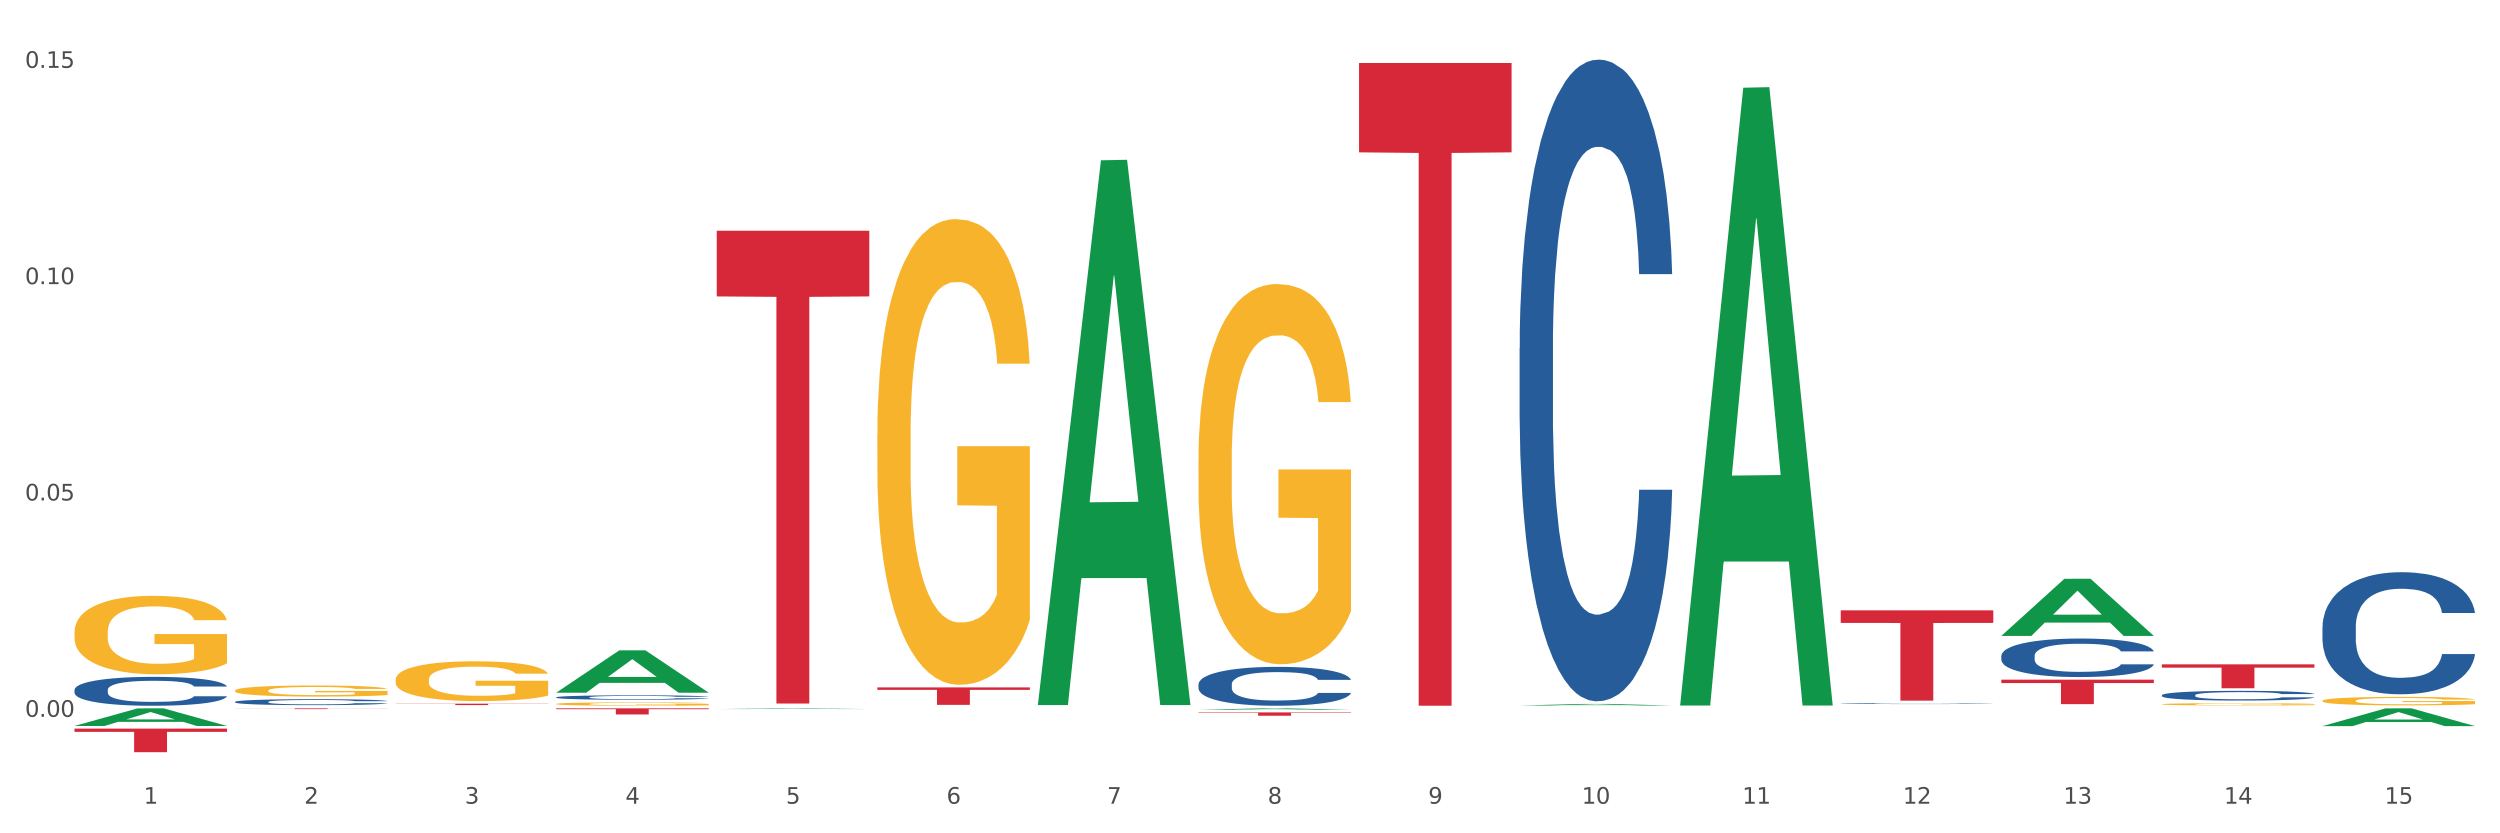 <?xml version="1.0" encoding="utf-8" standalone="no"?>
<!DOCTYPE svg PUBLIC "-//W3C//DTD SVG 1.1//EN"
  "http://www.w3.org/Graphics/SVG/1.1/DTD/svg11.dtd">
<svg xmlns:xlink="http://www.w3.org/1999/xlink" width="1080pt" height="360pt" viewBox="0 0 1080 360" xmlns="http://www.w3.org/2000/svg" version="1.1">
 <rect x="0" y="0" width="1080" height="360" fill="#333333" stroke="none"/>
 <defs>
  <style type="text/css">*{stroke-linejoin: round; stroke-linecap: butt}</style>
 </defs>
 <g id="figure_1">
  <g id="patch_1">
   <path d="M 0 360 
L 1080 360 
L 1080 0 
L 0 0 
z
" style="fill: #ffffff; stroke: #ffffff; stroke-linejoin: miter"/>
  </g>
  <g id="axes_1">
   <g id="matplotlib.axis_1">
    <g id="xtick_1">
     <g id="text_1">
      <!-- 1 -->
      <g style="fill: #4d4d4d" transform="translate(62.07 347.204) scale(0.096 -0.096)">
       <defs>
        <path id="DejaVuSans-31" d="M 794 531 
L 1825 531 
L 1825 4091 
L 703 3866 
L 703 4441 
L 1819 4666 
L 2450 4666 
L 2450 531 
L 3481 531 
L 3481 0 
L 794 0 
L 794 531 
z
" transform="scale(0.016)"/>
       </defs>
       <use xlink:href="#DejaVuSans-31"/>
      </g>
     </g>
    </g>
    <g id="xtick_2">
     <g id="text_2">
      <!-- 2 -->
      <g style="fill: #4d4d4d" transform="translate(131.436 347.204) scale(0.096 -0.096)">
       <defs>
        <path id="DejaVuSans-32" d="M 1228 531 
L 3431 531 
L 3431 0 
L 469 0 
L 469 531 
Q 828 903 1448 1529 
Q 2069 2156 2228 2338 
Q 2531 2678 2651 2914 
Q 2772 3150 2772 3378 
Q 2772 3750 2511 3984 
Q 2250 4219 1831 4219 
Q 1534 4219 1204 4116 
Q 875 4013 500 3803 
L 500 4441 
Q 881 4594 1212 4672 
Q 1544 4750 1819 4750 
Q 2544 4750 2975 4387 
Q 3406 4025 3406 3419 
Q 3406 3131 3298 2873 
Q 3191 2616 2906 2266 
Q 2828 2175 2409 1742 
Q 1991 1309 1228 531 
z
" transform="scale(0.016)"/>
       </defs>
       <use xlink:href="#DejaVuSans-32"/>
      </g>
     </g>
    </g>
    <g id="xtick_3">
     <g id="text_3">
      <!-- 3 -->
      <g style="fill: #4d4d4d" transform="translate(200.802 347.204) scale(0.096 -0.096)">
       <defs>
        <path id="DejaVuSans-33" d="M 2597 2516 
Q 3050 2419 3304 2112 
Q 3559 1806 3559 1356 
Q 3559 666 3084 287 
Q 2609 -91 1734 -91 
Q 1441 -91 1130 -33 
Q 819 25 488 141 
L 488 750 
Q 750 597 1062 519 
Q 1375 441 1716 441 
Q 2309 441 2620 675 
Q 2931 909 2931 1356 
Q 2931 1769 2642 2001 
Q 2353 2234 1838 2234 
L 1294 2234 
L 1294 2753 
L 1863 2753 
Q 2328 2753 2575 2939 
Q 2822 3125 2822 3475 
Q 2822 3834 2567 4026 
Q 2313 4219 1838 4219 
Q 1578 4219 1281 4162 
Q 984 4106 628 3988 
L 628 4550 
Q 988 4650 1302 4700 
Q 1616 4750 1894 4750 
Q 2613 4750 3031 4423 
Q 3450 4097 3450 3541 
Q 3450 3153 3228 2886 
Q 3006 2619 2597 2516 
z
" transform="scale(0.016)"/>
       </defs>
       <use xlink:href="#DejaVuSans-33"/>
      </g>
     </g>
    </g>
    <g id="xtick_4">
     <g id="text_4">
      <!-- 4 -->
      <g style="fill: #4d4d4d" transform="translate(270.169 347.204) scale(0.096 -0.096)">
       <defs>
        <path id="DejaVuSans-34" d="M 2419 4116 
L 825 1625 
L 2419 1625 
L 2419 4116 
z
M 2253 4666 
L 3047 4666 
L 3047 1625 
L 3713 1625 
L 3713 1100 
L 3047 1100 
L 3047 0 
L 2419 0 
L 2419 1100 
L 313 1100 
L 313 1709 
L 2253 4666 
z
" transform="scale(0.016)"/>
       </defs>
       <use xlink:href="#DejaVuSans-34"/>
      </g>
     </g>
    </g>
    <g id="xtick_5">
     <g id="text_5">
      <!-- 5 -->
      <g style="fill: #4d4d4d" transform="translate(339.535 347.204) scale(0.096 -0.096)">
       <defs>
        <path id="DejaVuSans-35" d="M 691 4666 
L 3169 4666 
L 3169 4134 
L 1269 4134 
L 1269 2991 
Q 1406 3038 1543 3061 
Q 1681 3084 1819 3084 
Q 2600 3084 3056 2656 
Q 3513 2228 3513 1497 
Q 3513 744 3044 326 
Q 2575 -91 1722 -91 
Q 1428 -91 1123 -41 
Q 819 9 494 109 
L 494 744 
Q 775 591 1075 516 
Q 1375 441 1709 441 
Q 2250 441 2565 725 
Q 2881 1009 2881 1497 
Q 2881 1984 2565 2268 
Q 2250 2553 1709 2553 
Q 1456 2553 1204 2497 
Q 953 2441 691 2322 
L 691 4666 
z
" transform="scale(0.016)"/>
       </defs>
       <use xlink:href="#DejaVuSans-35"/>
      </g>
     </g>
    </g>
    <g id="xtick_6">
     <g id="text_6">
      <!-- 6 -->
      <g style="fill: #4d4d4d" transform="translate(408.901 347.204) scale(0.096 -0.096)">
       <defs>
        <path id="DejaVuSans-36" d="M 2113 2584 
Q 1688 2584 1439 2293 
Q 1191 2003 1191 1497 
Q 1191 994 1439 701 
Q 1688 409 2113 409 
Q 2538 409 2786 701 
Q 3034 994 3034 1497 
Q 3034 2003 2786 2293 
Q 2538 2584 2113 2584 
z
M 3366 4563 
L 3366 3988 
Q 3128 4100 2886 4159 
Q 2644 4219 2406 4219 
Q 1781 4219 1451 3797 
Q 1122 3375 1075 2522 
Q 1259 2794 1537 2939 
Q 1816 3084 2150 3084 
Q 2853 3084 3261 2657 
Q 3669 2231 3669 1497 
Q 3669 778 3244 343 
Q 2819 -91 2113 -91 
Q 1303 -91 875 529 
Q 447 1150 447 2328 
Q 447 3434 972 4092 
Q 1497 4750 2381 4750 
Q 2619 4750 2861 4703 
Q 3103 4656 3366 4563 
z
" transform="scale(0.016)"/>
       </defs>
       <use xlink:href="#DejaVuSans-36"/>
      </g>
     </g>
    </g>
    <g id="xtick_7">
     <g id="text_7">
      <!-- 7 -->
      <g style="fill: #4d4d4d" transform="translate(478.267 347.204) scale(0.096 -0.096)">
       <defs>
        <path id="DejaVuSans-37" d="M 525 4666 
L 3525 4666 
L 3525 4397 
L 1831 0 
L 1172 0 
L 2766 4134 
L 525 4134 
L 525 4666 
z
" transform="scale(0.016)"/>
       </defs>
       <use xlink:href="#DejaVuSans-37"/>
      </g>
     </g>
    </g>
    <g id="xtick_8">
     <g id="text_8">
      <!-- 8 -->
      <g style="fill: #4d4d4d" transform="translate(547.634 347.204) scale(0.096 -0.096)">
       <defs>
        <path id="DejaVuSans-38" d="M 2034 2216 
Q 1584 2216 1326 1975 
Q 1069 1734 1069 1313 
Q 1069 891 1326 650 
Q 1584 409 2034 409 
Q 2484 409 2743 651 
Q 3003 894 3003 1313 
Q 3003 1734 2745 1975 
Q 2488 2216 2034 2216 
z
M 1403 2484 
Q 997 2584 770 2862 
Q 544 3141 544 3541 
Q 544 4100 942 4425 
Q 1341 4750 2034 4750 
Q 2731 4750 3128 4425 
Q 3525 4100 3525 3541 
Q 3525 3141 3298 2862 
Q 3072 2584 2669 2484 
Q 3125 2378 3379 2068 
Q 3634 1759 3634 1313 
Q 3634 634 3220 271 
Q 2806 -91 2034 -91 
Q 1263 -91 848 271 
Q 434 634 434 1313 
Q 434 1759 690 2068 
Q 947 2378 1403 2484 
z
M 1172 3481 
Q 1172 3119 1398 2916 
Q 1625 2713 2034 2713 
Q 2441 2713 2670 2916 
Q 2900 3119 2900 3481 
Q 2900 3844 2670 4047 
Q 2441 4250 2034 4250 
Q 1625 4250 1398 4047 
Q 1172 3844 1172 3481 
z
" transform="scale(0.016)"/>
       </defs>
       <use xlink:href="#DejaVuSans-38"/>
      </g>
     </g>
    </g>
    <g id="xtick_9">
     <g id="text_9">
      <!-- 9 -->
      <g style="fill: #4d4d4d" transform="translate(617 347.204) scale(0.096 -0.096)">
       <defs>
        <path id="DejaVuSans-39" d="M 703 97 
L 703 672 
Q 941 559 1184 500 
Q 1428 441 1663 441 
Q 2288 441 2617 861 
Q 2947 1281 2994 2138 
Q 2813 1869 2534 1725 
Q 2256 1581 1919 1581 
Q 1219 1581 811 2004 
Q 403 2428 403 3163 
Q 403 3881 828 4315 
Q 1253 4750 1959 4750 
Q 2769 4750 3195 4129 
Q 3622 3509 3622 2328 
Q 3622 1225 3098 567 
Q 2575 -91 1691 -91 
Q 1453 -91 1209 -44 
Q 966 3 703 97 
z
M 1959 2075 
Q 2384 2075 2632 2365 
Q 2881 2656 2881 3163 
Q 2881 3666 2632 3958 
Q 2384 4250 1959 4250 
Q 1534 4250 1286 3958 
Q 1038 3666 1038 3163 
Q 1038 2656 1286 2365 
Q 1534 2075 1959 2075 
z
" transform="scale(0.016)"/>
       </defs>
       <use xlink:href="#DejaVuSans-39"/>
      </g>
     </g>
    </g>
    <g id="xtick_10">
     <g id="text_10">
      <!-- 10 -->
      <g style="fill: #4d4d4d" transform="translate(683.312 347.204) scale(0.096 -0.096)">
       <defs>
        <path id="DejaVuSans-30" d="M 2034 4250 
Q 1547 4250 1301 3770 
Q 1056 3291 1056 2328 
Q 1056 1369 1301 889 
Q 1547 409 2034 409 
Q 2525 409 2770 889 
Q 3016 1369 3016 2328 
Q 3016 3291 2770 3770 
Q 2525 4250 2034 4250 
z
M 2034 4750 
Q 2819 4750 3233 4129 
Q 3647 3509 3647 2328 
Q 3647 1150 3233 529 
Q 2819 -91 2034 -91 
Q 1250 -91 836 529 
Q 422 1150 422 2328 
Q 422 3509 836 4129 
Q 1250 4750 2034 4750 
z
" transform="scale(0.016)"/>
       </defs>
       <use xlink:href="#DejaVuSans-31"/>
       <use xlink:href="#DejaVuSans-30" transform="translate(63.623 0)"/>
      </g>
     </g>
    </g>
    <g id="xtick_11">
     <g id="text_11">
      <!-- 11 -->
      <g style="fill: #4d4d4d" transform="translate(752.678 347.204) scale(0.096 -0.096)">
       <use xlink:href="#DejaVuSans-31"/>
       <use xlink:href="#DejaVuSans-31" transform="translate(63.623 0)"/>
      </g>
     </g>
    </g>
    <g id="xtick_12">
     <g id="text_12">
      <!-- 12 -->
      <g style="fill: #4d4d4d" transform="translate(822.044 347.204) scale(0.096 -0.096)">
       <use xlink:href="#DejaVuSans-31"/>
       <use xlink:href="#DejaVuSans-32" transform="translate(63.623 0)"/>
      </g>
     </g>
    </g>
    <g id="xtick_13">
     <g id="text_13">
      <!-- 13 -->
      <g style="fill: #4d4d4d" transform="translate(891.411 347.204) scale(0.096 -0.096)">
       <use xlink:href="#DejaVuSans-31"/>
       <use xlink:href="#DejaVuSans-33" transform="translate(63.623 0)"/>
      </g>
     </g>
    </g>
    <g id="xtick_14">
     <g id="text_14">
      <!-- 14 -->
      <g style="fill: #4d4d4d" transform="translate(960.777 347.204) scale(0.096 -0.096)">
       <use xlink:href="#DejaVuSans-31"/>
       <use xlink:href="#DejaVuSans-34" transform="translate(63.623 0)"/>
      </g>
     </g>
    </g>
    <g id="xtick_15">
     <g id="text_15">
      <!-- 15 -->
      <g style="fill: #4d4d4d" transform="translate(1030.143 347.204) scale(0.096 -0.096)">
       <use xlink:href="#DejaVuSans-31"/>
       <use xlink:href="#DejaVuSans-35" transform="translate(63.623 0)"/>
      </g>
     </g>
    </g>
    <g id="xtick_16"/>
    <g id="xtick_17"/>
    <g id="xtick_18"/>
    <g id="xtick_19"/>
    <g id="xtick_20"/>
    <g id="xtick_21"/>
    <g id="xtick_22"/>
    <g id="xtick_23"/>
    <g id="xtick_24"/>
    <g id="xtick_25"/>
    <g id="xtick_26"/>
    <g id="xtick_27"/>
    <g id="xtick_28"/>
    <g id="xtick_29"/>
   </g>
   <g id="matplotlib.axis_2">
    <g id="ytick_1">
     <g id="text_16">
      <!-- 0.00 -->
      <g style="fill: #4d4d4d" transform="translate(10.8 309.656) scale(0.096 -0.096)">
       <defs>
        <path id="DejaVuSans-2e" d="M 684 794 
L 1344 794 
L 1344 0 
L 684 0 
L 684 794 
z
" transform="scale(0.016)"/>
       </defs>
       <use xlink:href="#DejaVuSans-30"/>
       <use xlink:href="#DejaVuSans-2e" transform="translate(63.623 0)"/>
       <use xlink:href="#DejaVuSans-30" transform="translate(95.41 0)"/>
       <use xlink:href="#DejaVuSans-30" transform="translate(159.033 0)"/>
      </g>
     </g>
    </g>
    <g id="ytick_2">
     <g id="text_17">
      <!-- 0.05 -->
      <g style="fill: #4d4d4d" transform="translate(10.8 216.207) scale(0.096 -0.096)">
       <use xlink:href="#DejaVuSans-30"/>
       <use xlink:href="#DejaVuSans-2e" transform="translate(63.623 0)"/>
       <use xlink:href="#DejaVuSans-30" transform="translate(95.41 0)"/>
       <use xlink:href="#DejaVuSans-35" transform="translate(159.033 0)"/>
      </g>
     </g>
    </g>
    <g id="ytick_3">
     <g id="text_18">
      <!-- 0.10 -->
      <g style="fill: #4d4d4d" transform="translate(10.8 122.757) scale(0.096 -0.096)">
       <use xlink:href="#DejaVuSans-30"/>
       <use xlink:href="#DejaVuSans-2e" transform="translate(63.623 0)"/>
       <use xlink:href="#DejaVuSans-31" transform="translate(95.41 0)"/>
       <use xlink:href="#DejaVuSans-30" transform="translate(159.033 0)"/>
      </g>
     </g>
    </g>
    <g id="ytick_4">
     <g id="text_19">
      <!-- 0.15 -->
      <g style="fill: #4d4d4d" transform="translate(10.8 29.307) scale(0.096 -0.096)">
       <use xlink:href="#DejaVuSans-30"/>
       <use xlink:href="#DejaVuSans-2e" transform="translate(63.623 0)"/>
       <use xlink:href="#DejaVuSans-31" transform="translate(95.41 0)"/>
       <use xlink:href="#DejaVuSans-35" transform="translate(159.033 0)"/>
      </g>
     </g>
    </g>
    <g id="ytick_5"/>
    <g id="ytick_6"/>
    <g id="ytick_7"/>
   </g>
   <g id="PolyCollection_1">
    <path d="M 32.175 313.609 
L 32.243 313.602 
L 59.417 306.016 
L 70.695 306.009 
L 98.073 313.623 
L 85.029 313.623 
L 79.119 311.85 
L 51.061 311.85 
L 50.857 311.879 
L 45.151 313.623 
L 32.175 313.623 
L 32.175 313.609 
L 54.594 310.792 
L 75.586 310.785 
L 65.192 307.632 
L 65.056 307.618 
L 64.92 307.639 
L 54.526 310.785 
L 54.594 310.792 
L 32.175 313.609 
z
" clip-path="url(#p2769232291)" style="fill: #109648"/>
    <path d="M 240.274 299.219 
L 240.342 299.202 
L 267.516 280.957 
L 278.793 280.94 
L 306.172 299.254 
L 293.128 299.254 
L 287.217 294.989 
L 259.16 294.989 
L 258.956 295.058 
L 253.249 299.254 
L 240.274 299.254 
L 240.274 299.219 
L 262.693 292.444 
L 283.685 292.427 
L 273.291 284.843 
L 273.155 284.809 
L 273.019 284.861 
L 262.625 292.427 
L 262.693 292.444 
L 240.274 299.219 
z
" clip-path="url(#p2769232291)" style="fill: #109648"/>
    <path d="M 309.64 306.321 
L 309.708 306.321 
L 336.882 306.033 
L 348.16 306.033 
L 375.538 306.322 
L 362.494 306.322 
L 356.584 306.255 
L 328.526 306.255 
L 328.322 306.256 
L 322.616 306.322 
L 309.64 306.322 
L 309.64 306.321 
L 332.059 306.215 
L 353.051 306.214 
L 342.657 306.095 
L 342.521 306.094 
L 342.385 306.095 
L 331.991 306.214 
L 332.059 306.215 
L 309.64 306.321 
z
" clip-path="url(#p2769232291)" style="fill: #109648"/>
    <path d="M 448.372 304.14 
L 448.44 303.918 
L 475.615 69.247 
L 486.892 69.026 
L 514.27 304.582 
L 501.227 304.582 
L 495.316 249.73 
L 467.259 249.73 
L 467.055 250.614 
L 461.348 304.582 
L 448.372 304.582 
L 448.372 304.14 
L 470.791 216.995 
L 491.783 216.774 
L 481.389 119.234 
L 481.253 118.792 
L 481.117 119.455 
L 470.723 216.774 
L 470.791 216.995 
L 448.372 304.14 
z
" clip-path="url(#p2769232291)" style="fill: #109648"/>
    <path d="M 517.739 306.637 
L 517.806 306.637 
L 544.981 306.01 
L 556.258 306.009 
L 583.636 306.638 
L 570.593 306.638 
L 564.682 306.492 
L 536.625 306.492 
L 536.421 306.494 
L 530.714 306.638 
L 517.739 306.638 
L 517.739 306.637 
L 540.157 306.404 
L 561.15 306.404 
L 550.755 306.143 
L 550.62 306.142 
L 550.484 306.144 
L 540.089 306.404 
L 540.157 306.404 
L 517.739 306.637 
z
" clip-path="url(#p2769232291)" style="fill: #109648"/>
    <path d="M 656.471 304.784 
L 656.539 304.783 
L 683.713 304.091 
L 694.991 304.09 
L 722.369 304.785 
L 709.325 304.785 
L 703.415 304.623 
L 675.357 304.623 
L 675.153 304.626 
L 669.447 304.785 
L 656.471 304.785 
L 656.471 304.784 
L 678.89 304.527 
L 699.882 304.526 
L 689.488 304.238 
L 689.352 304.237 
L 689.216 304.239 
L 678.822 304.526 
L 678.89 304.527 
L 656.471 304.784 
z
" clip-path="url(#p2769232291)" style="fill: #109648"/>
    <path d="M 725.837 304.282 
L 725.905 304.031 
L 753.08 37.897 
L 764.357 37.647 
L 791.735 304.783 
L 778.691 304.783 
L 772.781 242.577 
L 744.723 242.577 
L 744.52 243.58 
L 738.813 304.783 
L 725.837 304.783 
L 725.837 304.282 
L 748.256 205.454 
L 769.248 205.203 
L 758.854 94.586 
L 758.718 94.084 
L 758.582 94.836 
L 748.188 205.203 
L 748.256 205.454 
L 725.837 304.282 
z
" clip-path="url(#p2769232291)" style="fill: #109648"/>
    <path d="M 864.57 274.677 
L 864.638 274.654 
L 891.812 250.035 
L 903.089 250.012 
L 930.468 274.723 
L 917.424 274.723 
L 911.513 268.969 
L 883.456 268.969 
L 883.252 269.062 
L 877.545 274.723 
L 864.57 274.723 
L 864.57 274.677 
L 886.989 265.535 
L 907.981 265.512 
L 897.587 255.279 
L 897.451 255.233 
L 897.315 255.302 
L 886.921 265.512 
L 886.989 265.535 
L 864.57 274.677 
z
" clip-path="url(#p2769232291)" style="fill: #109648"/>
    <path d="M 1003.302 313.674 
L 1003.37 313.667 
L 1030.544 306.016 
L 1041.822 306.009 
L 1069.2 313.689 
L 1056.156 313.689 
L 1050.246 311.9 
L 1022.188 311.9 
L 1021.984 311.929 
L 1016.278 313.689 
L 1003.302 313.689 
L 1003.302 313.674 
L 1025.721 310.833 
L 1046.713 310.826 
L 1036.319 307.646 
L 1036.183 307.632 
L 1036.047 307.653 
L 1025.653 310.826 
L 1025.721 310.833 
L 1003.302 313.674 
z
" clip-path="url(#p2769232291)" style="fill: #109648"/>
    <path d="M 101.541 298.35 
L 101.619 298.346 
L 101.619 298.189 
L 101.775 298.053 
L 102.553 297.725 
L 103.72 297.454 
L 104.575 297.31 
L 105.431 297.192 
L 106.443 297.074 
L 107.688 296.952 
L 109.944 296.772 
L 111.344 296.68 
L 113.056 296.584 
L 116.168 296.444 
L 118.424 296.366 
L 120.758 296.3 
L 124.57 296.222 
L 127.06 296.187 
L 129.705 296.16 
L 132.895 296.143 
L 135.307 296.138 
L 140.598 296.152 
L 145.11 296.191 
L 147.289 296.222 
L 150.089 296.274 
L 151.568 296.309 
L 153.979 296.379 
L 156.469 296.471 
L 158.181 296.549 
L 160.748 296.698 
L 162.693 296.847 
L 164.483 297.03 
L 165.416 297.157 
L 166.117 297.275 
L 166.739 297.411 
L 167.361 297.625 
L 153.357 297.625 
L 152.812 297.472 
L 151.957 297.327 
L 150.712 297.188 
L 149.623 297.1 
L 147.755 296.991 
L 146.044 296.921 
L 144.254 296.868 
L 142.076 296.825 
L 140.364 296.803 
L 137.952 296.785 
L 133.206 296.79 
L 130.017 296.825 
L 127.838 296.868 
L 126.438 296.908 
L 125.193 296.952 
L 123.792 297.013 
L 122.159 297.105 
L 120.992 297.188 
L 119.825 297.292 
L 118.891 297.397 
L 118.035 297.52 
L 117.335 297.651 
L 116.79 297.786 
L 116.324 297.953 
L 115.935 298.228 
L 115.935 298.827 
L 116.09 298.962 
L 116.479 299.142 
L 116.946 299.277 
L 117.724 299.439 
L 118.424 299.548 
L 119.747 299.705 
L 121.225 299.837 
L 122.392 299.92 
L 123.559 299.99 
L 125.582 300.086 
L 127.838 300.164 
L 129.783 300.212 
L 132.428 300.256 
L 134.218 300.274 
L 135.774 300.282 
L 139.586 300.282 
L 142.309 300.269 
L 145.343 300.239 
L 147.678 300.199 
L 149.623 300.151 
L 151.801 300.073 
L 153.201 299.998 
L 153.201 299.085 
L 136.085 299.08 
L 136.085 298.473 
L 167.439 298.473 
L 167.439 300.256 
L 166.117 300.348 
L 164.638 300.431 
L 163.082 300.505 
L 160.748 300.597 
L 157.947 300.685 
L 155.458 300.746 
L 152.812 300.798 
L 149.7 300.846 
L 145.655 300.89 
L 143.165 300.908 
L 140.053 300.921 
L 136.396 300.925 
L 133.206 300.916 
L 130.094 300.894 
L 126.827 300.855 
L 123.637 300.798 
L 121.225 300.741 
L 118.813 300.671 
L 116.246 300.58 
L 114.223 300.492 
L 112.667 300.414 
L 110.955 300.313 
L 109.088 300.182 
L 107.688 300.064 
L 106.443 299.941 
L 105.12 299.784 
L 104.186 299.649 
L 103.253 299.478 
L 102.708 299.351 
L 102.086 299.155 
L 101.619 298.879 
L 101.541 298.35 
z
" clip-path="url(#p2769232291)" style="fill: #f7b32b"/>
    <path d="M 32.175 273.062 
L 32.253 273.031 
L 32.253 271.917 
L 32.408 270.958 
L 33.186 268.638 
L 34.353 266.719 
L 35.209 265.698 
L 36.065 264.863 
L 37.076 264.027 
L 38.321 263.161 
L 40.578 261.892 
L 41.978 261.243 
L 43.69 260.562 
L 46.802 259.572 
L 49.058 259.015 
L 51.392 258.551 
L 55.204 257.994 
L 57.694 257.746 
L 60.339 257.56 
L 63.529 257.437 
L 65.941 257.406 
L 71.231 257.499 
L 75.744 257.777 
L 77.922 257.994 
L 80.723 258.365 
L 82.201 258.613 
L 84.613 259.108 
L 87.103 259.757 
L 88.815 260.314 
L 91.382 261.366 
L 93.327 262.418 
L 95.116 263.718 
L 96.05 264.615 
L 96.75 265.451 
L 97.373 266.41 
L 97.995 267.926 
L 83.991 267.926 
L 83.446 266.843 
L 82.59 265.822 
L 81.346 264.832 
L 80.256 264.213 
L 78.389 263.439 
L 76.677 262.944 
L 74.888 262.573 
L 72.71 262.264 
L 70.998 262.109 
L 68.586 261.985 
L 63.84 262.016 
L 60.65 262.264 
L 58.472 262.573 
L 57.071 262.852 
L 55.827 263.161 
L 54.426 263.594 
L 52.792 264.244 
L 51.625 264.832 
L 50.458 265.574 
L 49.525 266.317 
L 48.669 267.183 
L 47.969 268.112 
L 47.424 269.071 
L 46.957 270.247 
L 46.568 272.196 
L 46.568 276.435 
L 46.724 277.394 
L 47.113 278.663 
L 47.58 279.622 
L 48.358 280.767 
L 49.058 281.54 
L 50.381 282.654 
L 51.859 283.583 
L 53.026 284.17 
L 54.193 284.665 
L 56.216 285.346 
L 58.472 285.903 
L 60.417 286.244 
L 63.062 286.553 
L 64.852 286.677 
L 66.408 286.739 
L 70.22 286.739 
L 72.943 286.646 
L 75.977 286.429 
L 78.311 286.151 
L 80.256 285.81 
L 82.435 285.253 
L 83.835 284.727 
L 83.835 278.261 
L 66.719 278.23 
L 66.719 273.929 
L 98.073 273.929 
L 98.073 286.553 
L 96.75 287.203 
L 95.272 287.791 
L 93.716 288.317 
L 91.382 288.966 
L 88.581 289.585 
L 86.091 290.018 
L 83.446 290.39 
L 80.334 290.73 
L 76.288 291.039 
L 73.799 291.163 
L 70.687 291.256 
L 67.03 291.287 
L 63.84 291.225 
L 60.728 291.07 
L 57.461 290.792 
L 54.271 290.39 
L 51.859 289.987 
L 49.447 289.492 
L 46.879 288.843 
L 44.857 288.224 
L 43.301 287.667 
L 41.589 286.955 
L 39.722 286.027 
L 38.321 285.191 
L 37.076 284.325 
L 35.754 283.211 
L 34.82 282.252 
L 33.887 281.045 
L 33.342 280.148 
L 32.72 278.756 
L 32.253 276.806 
L 32.175 273.062 
z
" clip-path="url(#p2769232291)" style="fill: #f7b32b"/>
    <path d="M 170.907 293.631 
L 170.985 293.615 
L 170.985 293.05 
L 171.141 292.564 
L 171.919 291.387 
L 173.086 290.414 
L 173.942 289.896 
L 174.798 289.472 
L 175.809 289.049 
L 177.054 288.609 
L 179.31 287.966 
L 180.71 287.636 
L 182.422 287.291 
L 185.534 286.789 
L 187.79 286.506 
L 190.124 286.271 
L 193.937 285.989 
L 196.426 285.863 
L 199.072 285.769 
L 202.261 285.706 
L 204.673 285.69 
L 209.964 285.738 
L 214.476 285.879 
L 216.655 285.989 
L 219.456 286.177 
L 220.934 286.302 
L 223.346 286.554 
L 225.835 286.883 
L 227.547 287.166 
L 230.114 287.699 
L 232.059 288.233 
L 233.849 288.892 
L 234.783 289.347 
L 235.483 289.77 
L 236.105 290.257 
L 236.728 291.026 
L 222.723 291.026 
L 222.179 290.477 
L 221.323 289.959 
L 220.078 289.457 
L 218.989 289.143 
L 217.122 288.75 
L 215.41 288.499 
L 213.62 288.311 
L 211.442 288.154 
L 209.73 288.076 
L 207.319 288.013 
L 202.573 288.029 
L 199.383 288.154 
L 197.204 288.311 
L 195.804 288.452 
L 194.559 288.609 
L 193.159 288.829 
L 191.525 289.158 
L 190.358 289.457 
L 189.191 289.833 
L 188.257 290.21 
L 187.401 290.649 
L 186.701 291.12 
L 186.157 291.606 
L 185.69 292.203 
L 185.301 293.191 
L 185.301 295.341 
L 185.456 295.828 
L 185.845 296.471 
L 186.312 296.957 
L 187.09 297.538 
L 187.79 297.93 
L 189.113 298.495 
L 190.591 298.966 
L 191.758 299.264 
L 192.925 299.515 
L 194.948 299.86 
L 197.204 300.143 
L 199.149 300.316 
L 201.795 300.472 
L 203.584 300.535 
L 205.14 300.567 
L 208.952 300.567 
L 211.675 300.52 
L 214.71 300.41 
L 217.044 300.268 
L 218.989 300.096 
L 221.167 299.813 
L 222.568 299.547 
L 222.568 296.267 
L 205.451 296.251 
L 205.451 294.07 
L 236.805 294.07 
L 236.805 300.472 
L 235.483 300.802 
L 234.004 301.1 
L 232.448 301.367 
L 230.114 301.696 
L 227.314 302.01 
L 224.824 302.23 
L 222.179 302.418 
L 219.067 302.591 
L 215.021 302.748 
L 212.531 302.811 
L 209.419 302.858 
L 205.763 302.873 
L 202.573 302.842 
L 199.461 302.763 
L 196.193 302.622 
L 193.003 302.418 
L 190.591 302.214 
L 188.179 301.963 
L 185.612 301.634 
L 183.589 301.32 
L 182.033 301.037 
L 180.321 300.676 
L 178.454 300.206 
L 177.054 299.782 
L 175.809 299.343 
L 174.486 298.778 
L 173.553 298.291 
L 172.619 297.679 
L 172.074 297.224 
L 171.452 296.518 
L 170.985 295.529 
L 170.907 293.631 
z
" clip-path="url(#p2769232291)" style="fill: #f7b32b"/>
    <path d="M 933.936 304.225 
L 934.014 304.224 
L 934.014 304.191 
L 934.169 304.163 
L 934.947 304.095 
L 936.114 304.038 
L 936.97 304.008 
L 937.826 303.983 
L 938.837 303.958 
L 940.082 303.933 
L 942.338 303.895 
L 943.739 303.876 
L 945.45 303.856 
L 948.563 303.827 
L 950.819 303.81 
L 953.153 303.797 
L 956.965 303.78 
L 959.455 303.773 
L 962.1 303.767 
L 965.29 303.764 
L 967.702 303.763 
L 972.992 303.766 
L 977.505 303.774 
L 979.683 303.78 
L 982.484 303.791 
L 983.962 303.798 
L 986.374 303.813 
L 988.864 303.832 
L 990.575 303.849 
L 993.143 303.88 
L 995.088 303.911 
L 996.877 303.949 
L 997.811 303.976 
L 998.511 304 
L 999.134 304.029 
L 999.756 304.074 
L 985.752 304.074 
L 985.207 304.042 
L 984.351 304.011 
L 983.106 303.982 
L 982.017 303.964 
L 980.15 303.941 
L 978.438 303.926 
L 976.649 303.915 
L 974.47 303.906 
L 972.759 303.902 
L 970.347 303.898 
L 965.601 303.899 
L 962.411 303.906 
L 960.233 303.915 
L 958.832 303.924 
L 957.588 303.933 
L 956.187 303.946 
L 954.553 303.965 
L 953.386 303.982 
L 952.219 304.004 
L 951.286 304.026 
L 950.43 304.052 
L 949.73 304.079 
L 949.185 304.107 
L 948.718 304.142 
L 948.329 304.2 
L 948.329 304.325 
L 948.485 304.353 
L 948.874 304.391 
L 949.341 304.419 
L 950.119 304.453 
L 950.819 304.476 
L 952.141 304.509 
L 953.62 304.536 
L 954.787 304.553 
L 955.954 304.568 
L 957.977 304.588 
L 960.233 304.605 
L 962.178 304.615 
L 964.823 304.624 
L 966.613 304.627 
L 968.169 304.629 
L 971.981 304.629 
L 974.704 304.627 
L 977.738 304.62 
L 980.072 304.612 
L 982.017 304.602 
L 984.196 304.585 
L 985.596 304.57 
L 985.596 304.379 
L 968.48 304.378 
L 968.48 304.251 
L 999.834 304.251 
L 999.834 304.624 
L 998.511 304.643 
L 997.033 304.66 
L 995.477 304.676 
L 993.143 304.695 
L 990.342 304.713 
L 987.852 304.726 
L 985.207 304.737 
L 982.095 304.747 
L 978.049 304.756 
L 975.56 304.76 
L 972.448 304.763 
L 968.791 304.764 
L 965.601 304.762 
L 962.489 304.757 
L 959.221 304.749 
L 956.032 304.737 
L 953.62 304.725 
L 951.208 304.711 
L 948.64 304.691 
L 946.618 304.673 
L 945.061 304.657 
L 943.35 304.636 
L 941.483 304.608 
L 940.082 304.584 
L 938.837 304.558 
L 937.515 304.525 
L 936.581 304.497 
L 935.648 304.461 
L 935.103 304.435 
L 934.48 304.393 
L 934.014 304.336 
L 933.936 304.225 
z
" clip-path="url(#p2769232291)" style="fill: #f7b32b"/>
    <path d="M 517.739 198.597 
L 517.816 198.447 
L 517.816 193.046 
L 517.972 188.396 
L 518.75 177.144 
L 519.917 167.843 
L 520.773 162.892 
L 521.629 158.841 
L 522.64 154.791 
L 523.885 150.59 
L 526.141 144.439 
L 527.542 141.289 
L 529.253 137.988 
L 532.365 133.188 
L 534.621 130.487 
L 536.956 128.237 
L 540.768 125.537 
L 543.257 124.336 
L 545.903 123.436 
L 549.093 122.836 
L 551.504 122.686 
L 556.795 123.136 
L 561.307 124.487 
L 563.486 125.537 
L 566.287 127.337 
L 567.765 128.537 
L 570.177 130.937 
L 572.666 134.088 
L 574.378 136.788 
L 576.946 141.889 
L 578.891 146.99 
L 580.68 153.291 
L 581.614 157.641 
L 582.314 161.692 
L 582.936 166.342 
L 583.559 173.693 
L 569.554 173.693 
L 569.01 168.443 
L 568.154 163.492 
L 566.909 158.691 
L 565.82 155.691 
L 563.953 151.94 
L 562.241 149.54 
L 560.452 147.74 
L 558.273 146.24 
L 556.562 145.489 
L 554.15 144.889 
L 549.404 145.039 
L 546.214 146.24 
L 544.035 147.74 
L 542.635 149.09 
L 541.39 150.59 
L 539.99 152.69 
L 538.356 155.841 
L 537.189 158.691 
L 536.022 162.292 
L 535.088 165.892 
L 534.232 170.093 
L 533.532 174.594 
L 532.988 179.244 
L 532.521 184.945 
L 532.132 194.396 
L 532.132 214.949 
L 532.287 219.6 
L 532.676 225.751 
L 533.143 230.401 
L 533.921 235.952 
L 534.621 239.703 
L 535.944 245.104 
L 537.422 249.604 
L 538.589 252.455 
L 539.756 254.855 
L 541.779 258.155 
L 544.035 260.856 
L 545.981 262.506 
L 548.626 264.006 
L 550.415 264.606 
L 551.971 264.906 
L 555.784 264.906 
L 558.507 264.456 
L 561.541 263.406 
L 563.875 262.056 
L 565.82 260.406 
L 567.998 257.705 
L 569.399 255.155 
L 569.399 223.801 
L 552.282 223.65 
L 552.282 202.798 
L 583.636 202.798 
L 583.636 264.006 
L 582.314 267.157 
L 580.836 270.007 
L 579.28 272.557 
L 576.946 275.708 
L 574.145 278.708 
L 571.655 280.809 
L 569.01 282.609 
L 565.898 284.259 
L 561.852 285.759 
L 559.362 286.359 
L 556.25 286.809 
L 552.594 286.959 
L 549.404 286.659 
L 546.292 285.909 
L 543.024 284.559 
L 539.834 282.609 
L 537.422 280.659 
L 535.01 278.258 
L 532.443 275.108 
L 530.42 272.107 
L 528.864 269.407 
L 527.153 265.956 
L 525.285 261.456 
L 523.885 257.405 
L 522.64 253.205 
L 521.317 247.804 
L 520.384 243.153 
L 519.45 237.302 
L 518.906 232.952 
L 518.283 226.201 
L 517.816 216.75 
L 517.739 198.597 
z
" clip-path="url(#p2769232291)" style="fill: #f7b32b"/>
    <path d="M 379.006 187.619 
L 379.084 187.435 
L 379.084 180.821 
L 379.24 175.125 
L 380.018 161.344 
L 381.185 149.952 
L 382.04 143.888 
L 382.896 138.927 
L 383.908 133.966 
L 385.152 128.821 
L 387.409 121.288 
L 388.809 117.429 
L 390.521 113.387 
L 393.633 107.507 
L 395.889 104.199 
L 398.223 101.443 
L 402.035 98.136 
L 404.525 96.666 
L 407.17 95.563 
L 410.36 94.829 
L 412.772 94.645 
L 418.062 95.196 
L 422.575 96.85 
L 424.753 98.136 
L 427.554 100.341 
L 429.032 101.811 
L 431.444 104.751 
L 433.934 108.609 
L 435.646 111.917 
L 438.213 118.164 
L 440.158 124.411 
L 441.948 132.129 
L 442.881 137.457 
L 443.581 142.418 
L 444.204 148.114 
L 444.826 157.118 
L 430.822 157.118 
L 430.277 150.687 
L 429.422 144.623 
L 428.177 138.743 
L 427.087 135.068 
L 425.22 130.475 
L 423.509 127.535 
L 421.719 125.33 
L 419.541 123.493 
L 417.829 122.574 
L 415.417 121.839 
L 410.671 122.023 
L 407.481 123.493 
L 405.303 125.33 
L 403.903 126.984 
L 402.658 128.821 
L 401.257 131.394 
L 399.624 135.252 
L 398.456 138.743 
L 397.289 143.153 
L 396.356 147.563 
L 395.5 152.708 
L 394.8 158.22 
L 394.255 163.916 
L 393.788 170.899 
L 393.399 182.474 
L 393.399 207.647 
L 393.555 213.343 
L 393.944 220.877 
L 394.411 226.573 
L 395.189 233.371 
L 395.889 237.965 
L 397.212 244.58 
L 398.69 250.092 
L 399.857 253.583 
L 401.024 256.523 
L 403.047 260.566 
L 405.303 263.873 
L 407.248 265.894 
L 409.893 267.732 
L 411.683 268.467 
L 413.239 268.834 
L 417.051 268.834 
L 419.774 268.283 
L 422.808 266.997 
L 425.142 265.343 
L 427.087 263.322 
L 429.266 260.014 
L 430.666 256.891 
L 430.666 218.488 
L 413.55 218.304 
L 413.55 192.764 
L 444.904 192.764 
L 444.904 267.732 
L 443.581 271.59 
L 442.103 275.081 
L 440.547 278.205 
L 438.213 282.064 
L 435.412 285.739 
L 432.923 288.311 
L 430.277 290.516 
L 427.165 292.537 
L 423.12 294.374 
L 420.63 295.109 
L 417.518 295.661 
L 413.861 295.844 
L 410.671 295.477 
L 407.559 294.558 
L 404.292 292.905 
L 401.102 290.516 
L 398.69 288.127 
L 396.278 285.187 
L 393.711 281.329 
L 391.688 277.654 
L 390.132 274.346 
L 388.42 270.12 
L 386.553 264.608 
L 385.152 259.647 
L 383.908 254.502 
L 382.585 247.887 
L 381.651 242.191 
L 380.718 235.025 
L 380.173 229.697 
L 379.551 221.428 
L 379.084 209.852 
L 379.006 187.619 
z
" clip-path="url(#p2769232291)" style="fill: #f7b32b"/>
    <path d="M 240.274 304.095 
L 240.351 304.094 
L 240.351 304.045 
L 240.507 304.004 
L 241.285 303.903 
L 242.452 303.819 
L 243.308 303.775 
L 244.164 303.739 
L 245.175 303.702 
L 246.42 303.664 
L 248.676 303.609 
L 250.077 303.581 
L 251.788 303.551 
L 254.9 303.508 
L 257.157 303.484 
L 259.491 303.464 
L 263.303 303.44 
L 265.793 303.429 
L 268.438 303.421 
L 271.628 303.415 
L 274.04 303.414 
L 279.33 303.418 
L 283.843 303.43 
L 286.021 303.44 
L 288.822 303.456 
L 290.3 303.467 
L 292.712 303.488 
L 295.202 303.516 
L 296.913 303.541 
L 299.481 303.586 
L 301.426 303.632 
L 303.215 303.689 
L 304.149 303.728 
L 304.849 303.764 
L 305.471 303.806 
L 306.094 303.872 
L 292.089 303.872 
L 291.545 303.825 
L 290.689 303.78 
L 289.444 303.737 
L 288.355 303.71 
L 286.488 303.677 
L 284.776 303.655 
L 282.987 303.639 
L 280.808 303.625 
L 279.097 303.619 
L 276.685 303.613 
L 271.939 303.615 
L 268.749 303.625 
L 266.571 303.639 
L 265.17 303.651 
L 263.925 303.664 
L 262.525 303.683 
L 260.891 303.712 
L 259.724 303.737 
L 258.557 303.769 
L 257.623 303.802 
L 256.768 303.839 
L 256.067 303.88 
L 255.523 303.922 
L 255.056 303.973 
L 254.667 304.058 
L 254.667 304.242 
L 254.823 304.284 
L 255.212 304.339 
L 255.678 304.381 
L 256.456 304.43 
L 257.157 304.464 
L 258.479 304.512 
L 259.957 304.553 
L 261.124 304.578 
L 262.291 304.6 
L 264.314 304.63 
L 266.571 304.654 
L 268.516 304.669 
L 271.161 304.682 
L 272.95 304.687 
L 274.506 304.69 
L 278.319 304.69 
L 281.042 304.686 
L 284.076 304.677 
L 286.41 304.665 
L 288.355 304.65 
L 290.533 304.626 
L 291.934 304.603 
L 291.934 304.321 
L 274.818 304.32 
L 274.818 304.133 
L 306.172 304.133 
L 306.172 304.682 
L 304.849 304.71 
L 303.371 304.736 
L 301.815 304.759 
L 299.481 304.787 
L 296.68 304.814 
L 294.19 304.833 
L 291.545 304.849 
L 288.433 304.864 
L 284.387 304.877 
L 281.897 304.883 
L 278.785 304.887 
L 275.129 304.888 
L 271.939 304.885 
L 268.827 304.879 
L 265.559 304.867 
L 262.369 304.849 
L 259.957 304.832 
L 257.546 304.81 
L 254.978 304.782 
L 252.955 304.755 
L 251.399 304.731 
L 249.688 304.7 
L 247.82 304.659 
L 246.42 304.623 
L 245.175 304.585 
L 243.853 304.537 
L 242.919 304.495 
L 241.985 304.443 
L 241.441 304.403 
L 240.818 304.343 
L 240.351 304.258 
L 240.274 304.095 
z
" clip-path="url(#p2769232291)" style="fill: #f7b32b"/>
    <path d="M 933.936 286.998 
L 999.834 286.998 
L 999.834 288.432 
L 973.912 288.442 
L 973.912 297.318 
L 959.702 297.318 
L 959.702 288.442 
L 933.936 288.432 
L 933.936 287.008 
L 933.936 286.998 
z
" clip-path="url(#p2769232291)" style="fill: #d62839"/>
    <path d="M 1003.302 302.754 
L 1003.38 302.751 
L 1003.38 302.63 
L 1003.535 302.526 
L 1004.314 302.274 
L 1005.481 302.066 
L 1006.336 301.955 
L 1007.192 301.865 
L 1008.204 301.774 
L 1009.448 301.68 
L 1011.705 301.543 
L 1013.105 301.472 
L 1014.817 301.398 
L 1017.929 301.291 
L 1020.185 301.231 
L 1022.519 301.18 
L 1026.331 301.12 
L 1028.821 301.093 
L 1031.466 301.073 
L 1034.656 301.059 
L 1037.068 301.056 
L 1042.358 301.066 
L 1046.871 301.096 
L 1049.049 301.12 
L 1051.85 301.16 
L 1053.328 301.187 
L 1055.74 301.241 
L 1058.23 301.311 
L 1059.942 301.372 
L 1062.509 301.486 
L 1064.454 301.6 
L 1066.244 301.741 
L 1067.177 301.838 
L 1067.877 301.929 
L 1068.5 302.033 
L 1069.122 302.197 
L 1055.118 302.197 
L 1054.573 302.08 
L 1053.717 301.969 
L 1052.473 301.861 
L 1051.383 301.794 
L 1049.516 301.71 
L 1047.805 301.657 
L 1046.015 301.616 
L 1043.837 301.583 
L 1042.125 301.566 
L 1039.713 301.553 
L 1034.967 301.556 
L 1031.777 301.583 
L 1029.599 301.616 
L 1028.199 301.647 
L 1026.954 301.68 
L 1025.553 301.727 
L 1023.919 301.798 
L 1022.752 301.861 
L 1021.585 301.942 
L 1020.652 302.023 
L 1019.796 302.116 
L 1019.096 302.217 
L 1018.551 302.321 
L 1018.084 302.449 
L 1017.695 302.66 
L 1017.695 303.12 
L 1017.851 303.224 
L 1018.24 303.361 
L 1018.707 303.465 
L 1019.485 303.59 
L 1020.185 303.673 
L 1021.508 303.794 
L 1022.986 303.895 
L 1024.153 303.959 
L 1025.32 304.012 
L 1027.343 304.086 
L 1029.599 304.147 
L 1031.544 304.183 
L 1034.189 304.217 
L 1035.979 304.23 
L 1037.535 304.237 
L 1041.347 304.237 
L 1044.07 304.227 
L 1047.104 304.204 
L 1049.438 304.173 
L 1051.383 304.136 
L 1053.562 304.076 
L 1054.962 304.019 
L 1054.962 303.318 
L 1037.846 303.314 
L 1037.846 302.848 
L 1069.2 302.848 
L 1069.2 304.217 
L 1067.877 304.287 
L 1066.399 304.351 
L 1064.843 304.408 
L 1062.509 304.479 
L 1059.708 304.546 
L 1057.219 304.593 
L 1054.573 304.633 
L 1051.461 304.67 
L 1047.416 304.704 
L 1044.926 304.717 
L 1041.814 304.727 
L 1038.157 304.73 
L 1034.967 304.724 
L 1031.855 304.707 
L 1028.588 304.677 
L 1025.398 304.633 
L 1022.986 304.589 
L 1020.574 304.536 
L 1018.007 304.465 
L 1015.984 304.398 
L 1014.428 304.338 
L 1012.716 304.261 
L 1010.849 304.16 
L 1009.448 304.069 
L 1008.204 303.975 
L 1006.881 303.855 
L 1005.947 303.751 
L 1005.014 303.62 
L 1004.469 303.522 
L 1003.847 303.371 
L 1003.38 303.16 
L 1003.302 302.754 
z
" clip-path="url(#p2769232291)" style="fill: #f7b32b"/>
    <path d="M 933.936 300.327 
L 934.014 300.323 
L 934.014 300.216 
L 934.247 300.07 
L 935.104 299.801 
L 936.195 299.598 
L 938.064 299.36 
L 939.077 299.26 
L 940.401 299.149 
L 943.127 298.968 
L 946.243 298.815 
L 948.424 298.73 
L 950.06 298.677 
L 953.721 298.581 
L 955.824 298.538 
L 958.005 298.504 
L 959.874 298.481 
L 962.99 298.454 
L 965.483 298.443 
L 968.365 298.439 
L 970.779 298.443 
L 973.973 298.458 
L 978.647 298.504 
L 980.438 298.531 
L 982.853 298.577 
L 985.346 298.638 
L 987.371 298.7 
L 989.708 298.788 
L 992.122 298.903 
L 994.459 299.049 
L 996.095 299.183 
L 997.419 299.325 
L 998.587 299.498 
L 999.444 299.686 
L 999.834 299.844 
L 985.579 299.844 
L 985.19 299.702 
L 984.411 299.548 
L 983.632 299.444 
L 982.775 299.36 
L 981.451 299.264 
L 980.283 299.203 
L 978.335 299.13 
L 976.544 299.084 
L 975.064 299.057 
L 973.272 299.034 
L 969.455 299.011 
L 966.729 299.011 
L 965.015 299.018 
L 962.912 299.037 
L 961.121 299.064 
L 959.018 299.11 
L 957.382 299.16 
L 955.746 299.226 
L 954.811 299.272 
L 953.409 299.356 
L 952.475 299.425 
L 951.228 299.544 
L 950.527 299.629 
L 949.281 299.847 
L 948.736 300.009 
L 948.502 300.12 
L 948.346 300.243 
L 948.346 300.842 
L 948.814 301.11 
L 949.203 301.225 
L 949.826 301.356 
L 950.995 301.525 
L 952.708 301.69 
L 954.5 301.809 
L 955.98 301.882 
L 957.382 301.936 
L 958.784 301.978 
L 960.498 302.016 
L 961.9 302.039 
L 964.003 302.062 
L 966.495 302.074 
L 968.443 302.074 
L 972.415 302.054 
L 974.207 302.035 
L 975.92 302.008 
L 977.79 301.966 
L 979.27 301.92 
L 980.127 301.886 
L 981.529 301.813 
L 982.619 301.736 
L 983.554 301.648 
L 984.177 301.571 
L 984.878 301.456 
L 985.423 301.325 
L 985.579 301.256 
L 999.834 301.256 
L 999.522 301.394 
L 998.977 301.529 
L 997.886 301.709 
L 997.03 301.813 
L 995.705 301.939 
L 994.303 302.047 
L 992.356 302.166 
L 990.564 302.254 
L 988.695 302.331 
L 986.67 302.4 
L 983.009 302.496 
L 981.685 302.523 
L 978.88 302.569 
L 976.699 302.596 
L 973.506 302.623 
L 970.234 302.638 
L 966.807 302.642 
L 963.769 302.634 
L 960.42 302.611 
L 958.317 302.588 
L 955.98 302.553 
L 953.253 302.5 
L 950.683 302.435 
L 948.268 302.358 
L 946.009 302.269 
L 943.906 302.17 
L 941.18 302.005 
L 939.155 301.843 
L 937.675 301.694 
L 936.662 301.567 
L 935.65 301.406 
L 935.104 301.294 
L 934.247 301.026 
L 933.936 300.776 
L 933.936 300.327 
z
" clip-path="url(#p2769232291)" style="fill: #255c99"/>
    <path d="M 795.203 263.671 
L 861.101 263.671 
L 861.101 269.092 
L 835.179 269.128 
L 835.179 302.677 
L 820.969 302.677 
L 820.969 269.128 
L 795.203 269.092 
L 795.203 263.708 
L 795.203 263.671 
z
" clip-path="url(#p2769232291)" style="fill: #d62839"/>
    <path d="M 656.471 150.314 
L 656.549 150.061 
L 656.549 142.972 
L 656.783 133.352 
L 657.639 115.631 
L 658.73 102.214 
L 660.599 86.518 
L 661.612 79.936 
L 662.936 72.594 
L 665.662 60.695 
L 668.778 50.569 
L 670.959 45 
L 672.595 41.455 
L 676.256 35.126 
L 678.359 32.342 
L 680.54 30.063 
L 682.41 28.544 
L 685.525 26.772 
L 688.018 26.013 
L 690.9 25.759 
L 693.315 26.013 
L 696.508 27.025 
L 701.182 30.063 
L 702.973 31.835 
L 705.388 34.873 
L 707.881 38.924 
L 709.906 42.974 
L 712.243 48.797 
L 714.657 56.392 
L 716.994 66.012 
L 718.63 74.872 
L 719.954 84.239 
L 721.123 95.631 
L 721.979 108.036 
L 722.369 118.416 
L 708.114 118.416 
L 707.725 109.049 
L 706.946 98.923 
L 706.167 92.087 
L 705.31 86.518 
L 703.986 80.189 
L 702.818 76.138 
L 700.87 71.328 
L 699.079 68.29 
L 697.599 66.518 
L 695.807 64.999 
L 691.99 63.48 
L 689.264 63.48 
L 687.55 63.987 
L 685.447 65.252 
L 683.656 67.024 
L 681.553 70.062 
L 679.917 73.353 
L 678.281 77.657 
L 677.346 80.695 
L 675.944 86.265 
L 675.01 90.821 
L 673.763 98.669 
L 673.062 104.239 
L 671.816 118.669 
L 671.271 129.302 
L 671.037 136.643 
L 670.881 144.744 
L 670.881 184.237 
L 671.349 201.958 
L 671.738 209.553 
L 672.361 218.161 
L 673.53 229.3 
L 675.243 240.186 
L 677.035 248.033 
L 678.515 252.843 
L 679.917 256.388 
L 681.319 259.172 
L 683.033 261.704 
L 684.435 263.223 
L 686.538 264.742 
L 689.03 265.501 
L 690.978 265.501 
L 694.95 264.236 
L 696.742 262.97 
L 698.456 261.198 
L 700.325 258.413 
L 701.805 255.375 
L 702.662 253.097 
L 704.064 248.287 
L 705.154 243.223 
L 706.089 237.401 
L 706.712 232.338 
L 707.413 224.743 
L 707.959 216.135 
L 708.114 211.578 
L 722.369 211.578 
L 722.057 220.692 
L 721.512 229.553 
L 720.422 241.451 
L 719.565 248.287 
L 718.241 256.641 
L 716.838 263.729 
L 714.891 271.577 
L 713.1 277.4 
L 711.23 282.463 
L 709.205 287.02 
L 705.544 293.349 
L 704.22 295.121 
L 701.416 298.159 
L 699.235 299.931 
L 696.041 301.703 
L 692.769 302.716 
L 689.342 302.969 
L 686.304 302.463 
L 682.955 300.944 
L 680.852 299.425 
L 678.515 297.146 
L 675.789 293.602 
L 673.218 289.298 
L 670.803 284.235 
L 668.544 278.413 
L 666.441 271.83 
L 663.715 260.945 
L 661.69 250.312 
L 660.21 240.439 
L 659.197 232.084 
L 658.185 221.452 
L 657.639 214.11 
L 656.783 196.389 
L 656.471 179.934 
L 656.471 150.314 
z
" clip-path="url(#p2769232291)" style="fill: #255c99"/>
    <path d="M 240.274 301.237 
L 240.352 301.235 
L 240.352 301.186 
L 240.585 301.119 
L 241.442 300.997 
L 242.533 300.904 
L 244.402 300.795 
L 245.415 300.75 
L 246.739 300.699 
L 249.465 300.616 
L 252.581 300.546 
L 254.762 300.508 
L 256.398 300.483 
L 260.059 300.439 
L 262.162 300.42 
L 264.343 300.404 
L 266.212 300.394 
L 269.328 300.382 
L 271.821 300.376 
L 274.703 300.375 
L 277.117 300.376 
L 280.311 300.383 
L 284.985 300.404 
L 286.776 300.417 
L 289.191 300.438 
L 291.683 300.466 
L 293.709 300.494 
L 296.045 300.534 
L 298.46 300.587 
L 300.797 300.653 
L 302.433 300.715 
L 303.757 300.779 
L 304.925 300.858 
L 305.782 300.944 
L 306.172 301.016 
L 291.917 301.016 
L 291.528 300.951 
L 290.749 300.881 
L 289.97 300.834 
L 289.113 300.795 
L 287.789 300.751 
L 286.62 300.723 
L 284.673 300.69 
L 282.881 300.669 
L 281.401 300.657 
L 279.61 300.646 
L 275.793 300.636 
L 273.067 300.636 
L 271.353 300.639 
L 269.25 300.648 
L 267.458 300.66 
L 265.355 300.681 
L 263.72 300.704 
L 262.084 300.734 
L 261.149 300.755 
L 259.747 300.793 
L 258.812 300.825 
L 257.566 300.879 
L 256.865 300.918 
L 255.619 301.018 
L 255.073 301.091 
L 254.84 301.142 
L 254.684 301.198 
L 254.684 301.471 
L 255.151 301.594 
L 255.541 301.647 
L 256.164 301.706 
L 257.332 301.783 
L 259.046 301.859 
L 260.838 301.913 
L 262.318 301.946 
L 263.72 301.971 
L 265.122 301.99 
L 266.835 302.008 
L 268.237 302.018 
L 270.341 302.029 
L 272.833 302.034 
L 274.78 302.034 
L 278.753 302.025 
L 280.545 302.016 
L 282.258 302.004 
L 284.128 301.985 
L 285.608 301.964 
L 286.465 301.948 
L 287.867 301.915 
L 288.957 301.88 
L 289.892 301.839 
L 290.515 301.804 
L 291.216 301.752 
L 291.761 301.692 
L 291.917 301.661 
L 306.172 301.661 
L 305.86 301.724 
L 305.315 301.785 
L 304.224 301.867 
L 303.367 301.915 
L 302.043 301.973 
L 300.641 302.022 
L 298.694 302.076 
L 296.902 302.116 
L 295.033 302.151 
L 293.008 302.183 
L 289.347 302.227 
L 288.022 302.239 
L 285.218 302.26 
L 283.037 302.272 
L 279.844 302.284 
L 276.572 302.291 
L 273.145 302.293 
L 270.107 302.29 
L 266.757 302.279 
L 264.654 302.269 
L 262.318 302.253 
L 259.591 302.228 
L 257.021 302.199 
L 254.606 302.163 
L 252.347 302.123 
L 250.244 302.078 
L 247.518 302.002 
L 245.493 301.929 
L 244.013 301.86 
L 243 301.803 
L 241.987 301.729 
L 241.442 301.678 
L 240.585 301.556 
L 240.274 301.442 
L 240.274 301.237 
z
" clip-path="url(#p2769232291)" style="fill: #255c99"/>
    <path d="M 517.739 295.632 
L 517.816 295.617 
L 517.816 295.187 
L 518.05 294.604 
L 518.907 293.529 
L 519.997 292.716 
L 521.867 291.764 
L 522.88 291.365 
L 524.204 290.92 
L 526.93 290.199 
L 530.046 289.585 
L 532.227 289.247 
L 533.863 289.032 
L 537.523 288.648 
L 539.627 288.48 
L 541.808 288.341 
L 543.677 288.249 
L 546.793 288.142 
L 549.285 288.096 
L 552.167 288.08 
L 554.582 288.096 
L 557.776 288.157 
L 562.449 288.341 
L 564.241 288.449 
L 566.656 288.633 
L 569.148 288.879 
L 571.173 289.124 
L 573.51 289.477 
L 575.925 289.938 
L 578.262 290.521 
L 579.898 291.058 
L 581.222 291.626 
L 582.39 292.317 
L 583.247 293.069 
L 583.636 293.698 
L 569.382 293.698 
L 568.992 293.13 
L 568.214 292.516 
L 567.435 292.102 
L 566.578 291.764 
L 565.254 291.381 
L 564.085 291.135 
L 562.138 290.843 
L 560.346 290.659 
L 558.866 290.552 
L 557.075 290.46 
L 553.258 290.367 
L 550.532 290.367 
L 548.818 290.398 
L 546.715 290.475 
L 544.923 290.582 
L 542.82 290.767 
L 541.184 290.966 
L 539.549 291.227 
L 538.614 291.411 
L 537.212 291.749 
L 536.277 292.025 
L 535.031 292.501 
L 534.33 292.839 
L 533.084 293.714 
L 532.538 294.358 
L 532.305 294.803 
L 532.149 295.295 
L 532.149 297.689 
L 532.616 298.764 
L 533.006 299.224 
L 533.629 299.746 
L 534.797 300.421 
L 536.511 301.081 
L 538.302 301.557 
L 539.782 301.849 
L 541.184 302.064 
L 542.587 302.233 
L 544.3 302.386 
L 545.702 302.478 
L 547.805 302.57 
L 550.298 302.616 
L 552.245 302.616 
L 556.218 302.54 
L 558.009 302.463 
L 559.723 302.355 
L 561.593 302.187 
L 563.073 302.002 
L 563.929 301.864 
L 565.331 301.573 
L 566.422 301.266 
L 567.357 300.913 
L 567.98 300.606 
L 568.681 300.145 
L 569.226 299.623 
L 569.382 299.347 
L 583.636 299.347 
L 583.325 299.899 
L 582.78 300.437 
L 581.689 301.158 
L 580.832 301.573 
L 579.508 302.079 
L 578.106 302.509 
L 576.159 302.985 
L 574.367 303.338 
L 572.498 303.645 
L 570.472 303.921 
L 566.811 304.305 
L 565.487 304.412 
L 562.683 304.596 
L 560.502 304.704 
L 557.308 304.811 
L 554.037 304.873 
L 550.61 304.888 
L 547.572 304.857 
L 544.222 304.765 
L 542.119 304.673 
L 539.782 304.535 
L 537.056 304.32 
L 534.486 304.059 
L 532.071 303.752 
L 529.812 303.399 
L 527.709 303 
L 524.983 302.34 
L 522.957 301.695 
L 521.477 301.097 
L 520.465 300.59 
L 519.452 299.946 
L 518.907 299.5 
L 518.05 298.426 
L 517.739 297.428 
L 517.739 295.632 
z
" clip-path="url(#p2769232291)" style="fill: #255c99"/>
    <path d="M 864.57 293.607 
L 930.468 293.607 
L 930.468 295.076 
L 904.546 295.086 
L 904.546 304.181 
L 890.335 304.181 
L 890.335 295.086 
L 864.57 295.076 
L 864.57 293.617 
L 864.57 293.607 
z
" clip-path="url(#p2769232291)" style="fill: #d62839"/>
    <path d="M 517.739 307.759 
L 583.636 307.759 
L 583.636 307.96 
L 557.715 307.962 
L 557.715 309.206 
L 543.504 309.206 
L 543.504 307.962 
L 517.739 307.96 
L 517.739 307.761 
L 517.739 307.759 
z
" clip-path="url(#p2769232291)" style="fill: #d62839"/>
    <path d="M 587.105 27.229 
L 653.003 27.229 
L 653.003 65.815 
L 627.081 66.075 
L 627.081 304.888 
L 612.871 304.888 
L 612.871 66.075 
L 587.105 65.815 
L 587.105 27.49 
L 587.105 27.229 
z
" clip-path="url(#p2769232291)" style="fill: #d62839"/>
    <path d="M 101.541 306.009 
L 167.439 306.009 
L 167.439 306.054 
L 141.517 306.054 
L 141.517 306.334 
L 127.307 306.334 
L 127.307 306.054 
L 101.541 306.054 
L 101.541 306.009 
L 101.541 306.009 
z
" clip-path="url(#p2769232291)" style="fill: #d62839"/>
    <path d="M 32.175 314.744 
L 98.073 314.744 
L 98.073 316.163 
L 72.151 316.172 
L 72.151 324.95 
L 57.941 324.95 
L 57.941 316.172 
L 32.175 316.163 
L 32.175 314.754 
L 32.175 314.744 
z
" clip-path="url(#p2769232291)" style="fill: #d62839"/>
    <path d="M 309.64 99.668 
L 375.538 99.668 
L 375.538 128.055 
L 349.616 128.247 
L 349.616 303.938 
L 335.406 303.938 
L 335.406 128.247 
L 309.64 128.055 
L 309.64 99.86 
L 309.64 99.668 
z
" clip-path="url(#p2769232291)" style="fill: #d62839"/>
    <path d="M 379.006 296.965 
L 444.904 296.965 
L 444.904 298.011 
L 418.982 298.019 
L 418.982 304.493 
L 404.772 304.493 
L 404.772 298.019 
L 379.006 298.011 
L 379.006 296.972 
L 379.006 296.965 
z
" clip-path="url(#p2769232291)" style="fill: #d62839"/>
    <path d="M 240.274 306.009 
L 306.172 306.009 
L 306.172 306.375 
L 280.25 306.378 
L 280.25 308.644 
L 266.039 308.644 
L 266.039 306.378 
L 240.274 306.375 
L 240.274 306.012 
L 240.274 306.009 
z
" clip-path="url(#p2769232291)" style="fill: #d62839"/>
    <path d="M 170.907 303.994 
L 236.805 303.994 
L 236.805 304.078 
L 210.883 304.078 
L 210.883 304.594 
L 196.673 304.594 
L 196.673 304.078 
L 170.907 304.078 
L 170.907 303.995 
L 170.907 303.994 
z
" clip-path="url(#p2769232291)" style="fill: #d62839"/>
    <path d="M 795.203 303.957 
L 795.281 303.957 
L 795.281 303.948 
L 795.515 303.935 
L 796.372 303.913 
L 797.462 303.896 
L 799.332 303.876 
L 800.344 303.867 
L 801.669 303.858 
L 804.395 303.843 
L 807.511 303.83 
L 809.692 303.823 
L 811.327 303.818 
L 814.988 303.81 
L 817.092 303.807 
L 819.273 303.804 
L 821.142 303.802 
L 824.258 303.8 
L 826.75 303.799 
L 829.632 303.798 
L 832.047 303.799 
L 835.241 303.8 
L 839.914 303.804 
L 841.706 303.806 
L 844.121 303.81 
L 846.613 303.815 
L 848.638 303.82 
L 850.975 303.828 
L 853.39 303.837 
L 855.727 303.85 
L 857.362 303.861 
L 858.687 303.873 
L 859.855 303.887 
L 860.712 303.903 
L 861.101 303.916 
L 846.847 303.916 
L 846.457 303.904 
L 845.678 303.891 
L 844.899 303.883 
L 844.043 303.876 
L 842.718 303.868 
L 841.55 303.862 
L 839.603 303.856 
L 837.811 303.852 
L 836.331 303.85 
L 834.54 303.848 
L 830.723 303.846 
L 827.997 303.846 
L 826.283 303.847 
L 824.18 303.849 
L 822.388 303.851 
L 820.285 303.855 
L 818.649 303.859 
L 817.014 303.864 
L 816.079 303.868 
L 814.677 303.875 
L 813.742 303.881 
L 812.496 303.891 
L 811.795 303.898 
L 810.548 303.917 
L 810.003 303.93 
L 809.77 303.94 
L 809.614 303.95 
L 809.614 304 
L 810.081 304.023 
L 810.471 304.032 
L 811.094 304.043 
L 812.262 304.058 
L 813.976 304.071 
L 815.767 304.081 
L 817.247 304.088 
L 818.649 304.092 
L 820.051 304.096 
L 821.765 304.099 
L 823.167 304.101 
L 825.27 304.103 
L 827.763 304.104 
L 829.71 304.104 
L 833.683 304.102 
L 835.474 304.1 
L 837.188 304.098 
L 839.057 304.095 
L 840.537 304.091 
L 841.394 304.088 
L 842.796 304.082 
L 843.887 304.075 
L 844.822 304.068 
L 845.445 304.061 
L 846.146 304.052 
L 846.691 304.041 
L 846.847 304.035 
L 861.101 304.035 
L 860.79 304.047 
L 860.245 304.058 
L 859.154 304.073 
L 858.297 304.082 
L 856.973 304.092 
L 855.571 304.101 
L 853.624 304.111 
L 851.832 304.119 
L 849.963 304.125 
L 847.937 304.131 
L 844.276 304.139 
L 842.952 304.141 
L 840.148 304.145 
L 837.967 304.148 
L 834.773 304.15 
L 831.502 304.151 
L 828.074 304.151 
L 825.037 304.151 
L 821.687 304.149 
L 819.584 304.147 
L 817.247 304.144 
L 814.521 304.14 
L 811.951 304.134 
L 809.536 304.128 
L 807.277 304.12 
L 805.174 304.112 
L 802.448 304.098 
L 800.422 304.084 
L 798.942 304.072 
L 797.93 304.061 
L 796.917 304.048 
L 796.372 304.038 
L 795.515 304.016 
L 795.203 303.995 
L 795.203 303.957 
z
" clip-path="url(#p2769232291)" style="fill: #255c99"/>
    <path d="M 864.57 283.322 
L 864.648 283.307 
L 864.648 282.881 
L 864.881 282.304 
L 865.738 281.24 
L 866.829 280.434 
L 868.698 279.492 
L 869.711 279.097 
L 871.035 278.656 
L 873.761 277.942 
L 876.877 277.334 
L 879.058 277 
L 880.694 276.787 
L 884.355 276.407 
L 886.458 276.24 
L 888.639 276.103 
L 890.508 276.012 
L 893.624 275.905 
L 896.117 275.86 
L 898.999 275.844 
L 901.413 275.86 
L 904.607 275.92 
L 909.281 276.103 
L 911.072 276.209 
L 913.487 276.392 
L 915.979 276.635 
L 918.005 276.878 
L 920.341 277.227 
L 922.756 277.683 
L 925.093 278.261 
L 926.729 278.793 
L 928.053 279.355 
L 929.221 280.039 
L 930.078 280.784 
L 930.468 281.407 
L 916.213 281.407 
L 915.824 280.845 
L 915.045 280.237 
L 914.266 279.826 
L 913.409 279.492 
L 912.085 279.112 
L 910.916 278.869 
L 908.969 278.58 
L 907.177 278.398 
L 905.697 278.291 
L 903.906 278.2 
L 900.089 278.109 
L 897.363 278.109 
L 895.649 278.139 
L 893.546 278.215 
L 891.754 278.322 
L 889.651 278.504 
L 888.016 278.702 
L 886.38 278.96 
L 885.445 279.142 
L 884.043 279.477 
L 883.108 279.75 
L 881.862 280.221 
L 881.161 280.556 
L 879.915 281.422 
L 879.369 282.06 
L 879.136 282.501 
L 878.98 282.987 
L 878.98 285.358 
L 879.447 286.422 
L 879.837 286.878 
L 880.46 287.395 
L 881.628 288.064 
L 883.342 288.717 
L 885.134 289.188 
L 886.614 289.477 
L 888.016 289.69 
L 889.418 289.857 
L 891.131 290.009 
L 892.533 290.1 
L 894.637 290.191 
L 897.129 290.237 
L 899.076 290.237 
L 903.049 290.161 
L 904.841 290.085 
L 906.554 289.978 
L 908.424 289.811 
L 909.904 289.629 
L 910.76 289.492 
L 912.163 289.203 
L 913.253 288.899 
L 914.188 288.55 
L 914.811 288.246 
L 915.512 287.79 
L 916.057 287.273 
L 916.213 287 
L 930.468 287 
L 930.156 287.547 
L 929.611 288.079 
L 928.52 288.793 
L 927.663 289.203 
L 926.339 289.705 
L 924.937 290.13 
L 922.99 290.602 
L 921.198 290.951 
L 919.329 291.255 
L 917.304 291.529 
L 913.643 291.909 
L 912.318 292.015 
L 909.514 292.197 
L 907.333 292.304 
L 904.14 292.41 
L 900.868 292.471 
L 897.441 292.486 
L 894.403 292.456 
L 891.053 292.365 
L 888.95 292.273 
L 886.614 292.137 
L 883.887 291.924 
L 881.317 291.665 
L 878.902 291.361 
L 876.643 291.012 
L 874.54 290.617 
L 871.814 289.963 
L 869.789 289.325 
L 868.309 288.732 
L 867.296 288.231 
L 866.283 287.592 
L 865.738 287.152 
L 864.881 286.088 
L 864.57 285.1 
L 864.57 283.322 
z
" clip-path="url(#p2769232291)" style="fill: #255c99"/>
    <path d="M 32.175 298.015 
L 32.253 298.004 
L 32.253 297.685 
L 32.487 297.252 
L 33.343 296.454 
L 34.434 295.85 
L 36.303 295.143 
L 37.316 294.847 
L 38.64 294.517 
L 41.366 293.981 
L 44.482 293.525 
L 46.663 293.274 
L 48.299 293.115 
L 51.96 292.83 
L 54.063 292.704 
L 56.244 292.602 
L 58.114 292.533 
L 61.229 292.454 
L 63.722 292.419 
L 66.604 292.408 
L 69.019 292.419 
L 72.212 292.465 
L 76.886 292.602 
L 78.677 292.682 
L 81.092 292.818 
L 83.585 293.001 
L 85.61 293.183 
L 87.947 293.445 
L 90.361 293.787 
L 92.698 294.22 
L 94.334 294.619 
L 95.658 295.041 
L 96.827 295.554 
L 97.683 296.112 
L 98.073 296.579 
L 83.818 296.579 
L 83.429 296.158 
L 82.65 295.702 
L 81.871 295.394 
L 81.014 295.143 
L 79.69 294.858 
L 78.522 294.676 
L 76.574 294.46 
L 74.783 294.323 
L 73.303 294.243 
L 71.511 294.175 
L 67.694 294.106 
L 64.968 294.106 
L 63.255 294.129 
L 61.151 294.186 
L 59.36 294.266 
L 57.257 294.403 
L 55.621 294.551 
L 53.985 294.744 
L 53.05 294.881 
L 51.648 295.132 
L 50.714 295.337 
L 49.467 295.69 
L 48.766 295.941 
L 47.52 296.591 
L 46.975 297.07 
L 46.741 297.4 
L 46.585 297.765 
L 46.585 299.543 
L 47.053 300.341 
L 47.442 300.682 
L 48.065 301.07 
L 49.234 301.571 
L 50.947 302.062 
L 52.739 302.415 
L 54.219 302.631 
L 55.621 302.791 
L 57.023 302.916 
L 58.737 303.03 
L 60.139 303.099 
L 62.242 303.167 
L 64.734 303.201 
L 66.682 303.201 
L 70.654 303.144 
L 72.446 303.087 
L 74.16 303.007 
L 76.029 302.882 
L 77.509 302.745 
L 78.366 302.643 
L 79.768 302.426 
L 80.858 302.198 
L 81.793 301.936 
L 82.416 301.708 
L 83.117 301.366 
L 83.663 300.979 
L 83.818 300.774 
L 98.073 300.774 
L 97.761 301.184 
L 97.216 301.583 
L 96.126 302.119 
L 95.269 302.426 
L 93.945 302.802 
L 92.542 303.121 
L 90.595 303.475 
L 88.804 303.737 
L 86.934 303.965 
L 84.909 304.17 
L 81.248 304.455 
L 79.924 304.535 
L 77.12 304.671 
L 74.939 304.751 
L 71.745 304.831 
L 68.473 304.877 
L 65.046 304.888 
L 62.008 304.865 
L 58.659 304.797 
L 56.556 304.728 
L 54.219 304.626 
L 51.493 304.466 
L 48.922 304.273 
L 46.507 304.045 
L 44.248 303.783 
L 42.145 303.486 
L 39.419 302.996 
L 37.394 302.517 
L 35.914 302.073 
L 34.901 301.697 
L 33.889 301.218 
L 33.343 300.888 
L 32.487 300.09 
L 32.175 299.349 
L 32.175 298.015 
z
" clip-path="url(#p2769232291)" style="fill: #255c99"/>
    <path d="M 1003.302 270.889 
L 1003.38 270.841 
L 1003.38 269.492 
L 1003.614 267.662 
L 1004.47 264.29 
L 1005.561 261.737 
L 1007.43 258.75 
L 1008.443 257.498 
L 1009.767 256.101 
L 1012.494 253.837 
L 1015.609 251.91 
L 1017.79 250.851 
L 1019.426 250.176 
L 1023.087 248.972 
L 1025.19 248.442 
L 1027.371 248.009 
L 1029.241 247.72 
L 1032.356 247.383 
L 1034.849 247.238 
L 1037.731 247.19 
L 1040.146 247.238 
L 1043.339 247.431 
L 1048.013 248.009 
L 1049.805 248.346 
L 1052.219 248.924 
L 1054.712 249.695 
L 1056.737 250.465 
L 1059.074 251.573 
L 1061.489 253.018 
L 1063.825 254.849 
L 1065.461 256.535 
L 1066.785 258.317 
L 1067.954 260.485 
L 1068.811 262.845 
L 1069.2 264.82 
L 1054.945 264.82 
L 1054.556 263.038 
L 1053.777 261.111 
L 1052.998 259.81 
L 1052.141 258.75 
L 1050.817 257.546 
L 1049.649 256.776 
L 1047.701 255.86 
L 1045.91 255.282 
L 1044.43 254.945 
L 1042.638 254.656 
L 1038.822 254.367 
L 1036.095 254.367 
L 1034.382 254.463 
L 1032.278 254.704 
L 1030.487 255.041 
L 1028.384 255.619 
L 1026.748 256.246 
L 1025.112 257.065 
L 1024.178 257.643 
L 1022.775 258.702 
L 1021.841 259.569 
L 1020.594 261.063 
L 1019.893 262.122 
L 1018.647 264.868 
L 1018.102 266.891 
L 1017.868 268.288 
L 1017.712 269.829 
L 1017.712 277.344 
L 1018.18 280.716 
L 1018.569 282.161 
L 1019.192 283.798 
L 1020.361 285.918 
L 1022.074 287.989 
L 1023.866 289.482 
L 1025.346 290.398 
L 1026.748 291.072 
L 1028.15 291.602 
L 1029.864 292.084 
L 1031.266 292.373 
L 1033.369 292.662 
L 1035.862 292.806 
L 1037.809 292.806 
L 1041.781 292.565 
L 1043.573 292.324 
L 1045.287 291.987 
L 1047.156 291.457 
L 1048.636 290.879 
L 1049.493 290.446 
L 1050.895 289.531 
L 1051.986 288.567 
L 1052.92 287.459 
L 1053.543 286.496 
L 1054.244 285.051 
L 1054.79 283.413 
L 1054.945 282.546 
L 1069.2 282.546 
L 1068.888 284.28 
L 1068.343 285.966 
L 1067.253 288.23 
L 1066.396 289.531 
L 1065.072 291.12 
L 1063.67 292.469 
L 1061.722 293.962 
L 1059.931 295.07 
L 1058.061 296.033 
L 1056.036 296.9 
L 1052.375 298.105 
L 1051.051 298.442 
L 1048.247 299.02 
L 1046.066 299.357 
L 1042.872 299.694 
L 1039.6 299.887 
L 1036.173 299.935 
L 1033.135 299.839 
L 1029.786 299.55 
L 1027.683 299.261 
L 1025.346 298.827 
L 1022.62 298.153 
L 1020.049 297.334 
L 1017.634 296.371 
L 1015.376 295.263 
L 1013.272 294.01 
L 1010.546 291.939 
L 1008.521 289.916 
L 1007.041 288.037 
L 1006.028 286.448 
L 1005.016 284.425 
L 1004.47 283.028 
L 1003.614 279.656 
L 1003.302 276.525 
L 1003.302 270.889 
z
" clip-path="url(#p2769232291)" style="fill: #255c99"/>
    <path d="M 101.541 303.206 
L 101.619 303.203 
L 101.619 303.137 
L 101.853 303.048 
L 102.71 302.883 
L 103.8 302.758 
L 105.67 302.612 
L 106.682 302.55 
L 108.006 302.482 
L 110.733 302.371 
L 113.848 302.277 
L 116.029 302.225 
L 117.665 302.192 
L 121.326 302.133 
L 123.429 302.107 
L 125.61 302.086 
L 127.48 302.072 
L 130.595 302.055 
L 133.088 302.048 
L 135.97 302.046 
L 138.385 302.048 
L 141.578 302.058 
L 146.252 302.086 
L 148.044 302.103 
L 150.458 302.131 
L 152.951 302.169 
L 154.976 302.206 
L 157.313 302.26 
L 159.728 302.331 
L 162.064 302.421 
L 163.7 302.503 
L 165.024 302.59 
L 166.193 302.696 
L 167.05 302.812 
L 167.439 302.909 
L 153.185 302.909 
L 152.795 302.821 
L 152.016 302.727 
L 151.237 302.663 
L 150.38 302.612 
L 149.056 302.553 
L 147.888 302.515 
L 145.941 302.47 
L 144.149 302.442 
L 142.669 302.425 
L 140.877 302.411 
L 137.061 302.397 
L 134.334 302.397 
L 132.621 302.402 
L 130.518 302.414 
L 128.726 302.43 
L 126.623 302.458 
L 124.987 302.489 
L 123.351 302.529 
L 122.417 302.557 
L 121.015 302.609 
L 120.08 302.652 
L 118.834 302.725 
L 118.133 302.777 
L 116.886 302.911 
L 116.341 303.01 
L 116.107 303.078 
L 115.952 303.154 
L 115.952 303.521 
L 116.419 303.686 
L 116.808 303.757 
L 117.431 303.837 
L 118.6 303.941 
L 120.314 304.042 
L 122.105 304.115 
L 123.585 304.16 
L 124.987 304.193 
L 126.389 304.219 
L 128.103 304.243 
L 129.505 304.257 
L 131.608 304.271 
L 134.101 304.278 
L 136.048 304.278 
L 140.021 304.266 
L 141.812 304.254 
L 143.526 304.238 
L 145.395 304.212 
L 146.875 304.184 
L 147.732 304.162 
L 149.134 304.118 
L 150.225 304.07 
L 151.159 304.016 
L 151.783 303.969 
L 152.484 303.898 
L 153.029 303.818 
L 153.185 303.776 
L 167.439 303.776 
L 167.128 303.861 
L 166.582 303.943 
L 165.492 304.054 
L 164.635 304.118 
L 163.311 304.195 
L 161.909 304.261 
L 159.961 304.334 
L 158.17 304.389 
L 156.3 304.436 
L 154.275 304.478 
L 150.614 304.537 
L 149.29 304.554 
L 146.486 304.582 
L 144.305 304.598 
L 141.111 304.615 
L 137.84 304.624 
L 134.412 304.627 
L 131.374 304.622 
L 128.025 304.608 
L 125.922 304.594 
L 123.585 304.572 
L 120.859 304.539 
L 118.288 304.499 
L 115.874 304.452 
L 113.615 304.398 
L 111.512 304.337 
L 108.785 304.235 
L 106.76 304.136 
L 105.28 304.045 
L 104.267 303.967 
L 103.255 303.868 
L 102.71 303.799 
L 101.853 303.634 
L 101.541 303.481 
L 101.541 303.206 
z
" clip-path="url(#p2769232291)" style="fill: #255c99"/>
   </g>
  </g>
 </g>
 <defs>
  <clipPath id="p2769232291">
   <rect x="32.175" y="10.8" width="1037.025" height="329.109"/>
  </clipPath>
 </defs>
</svg>
